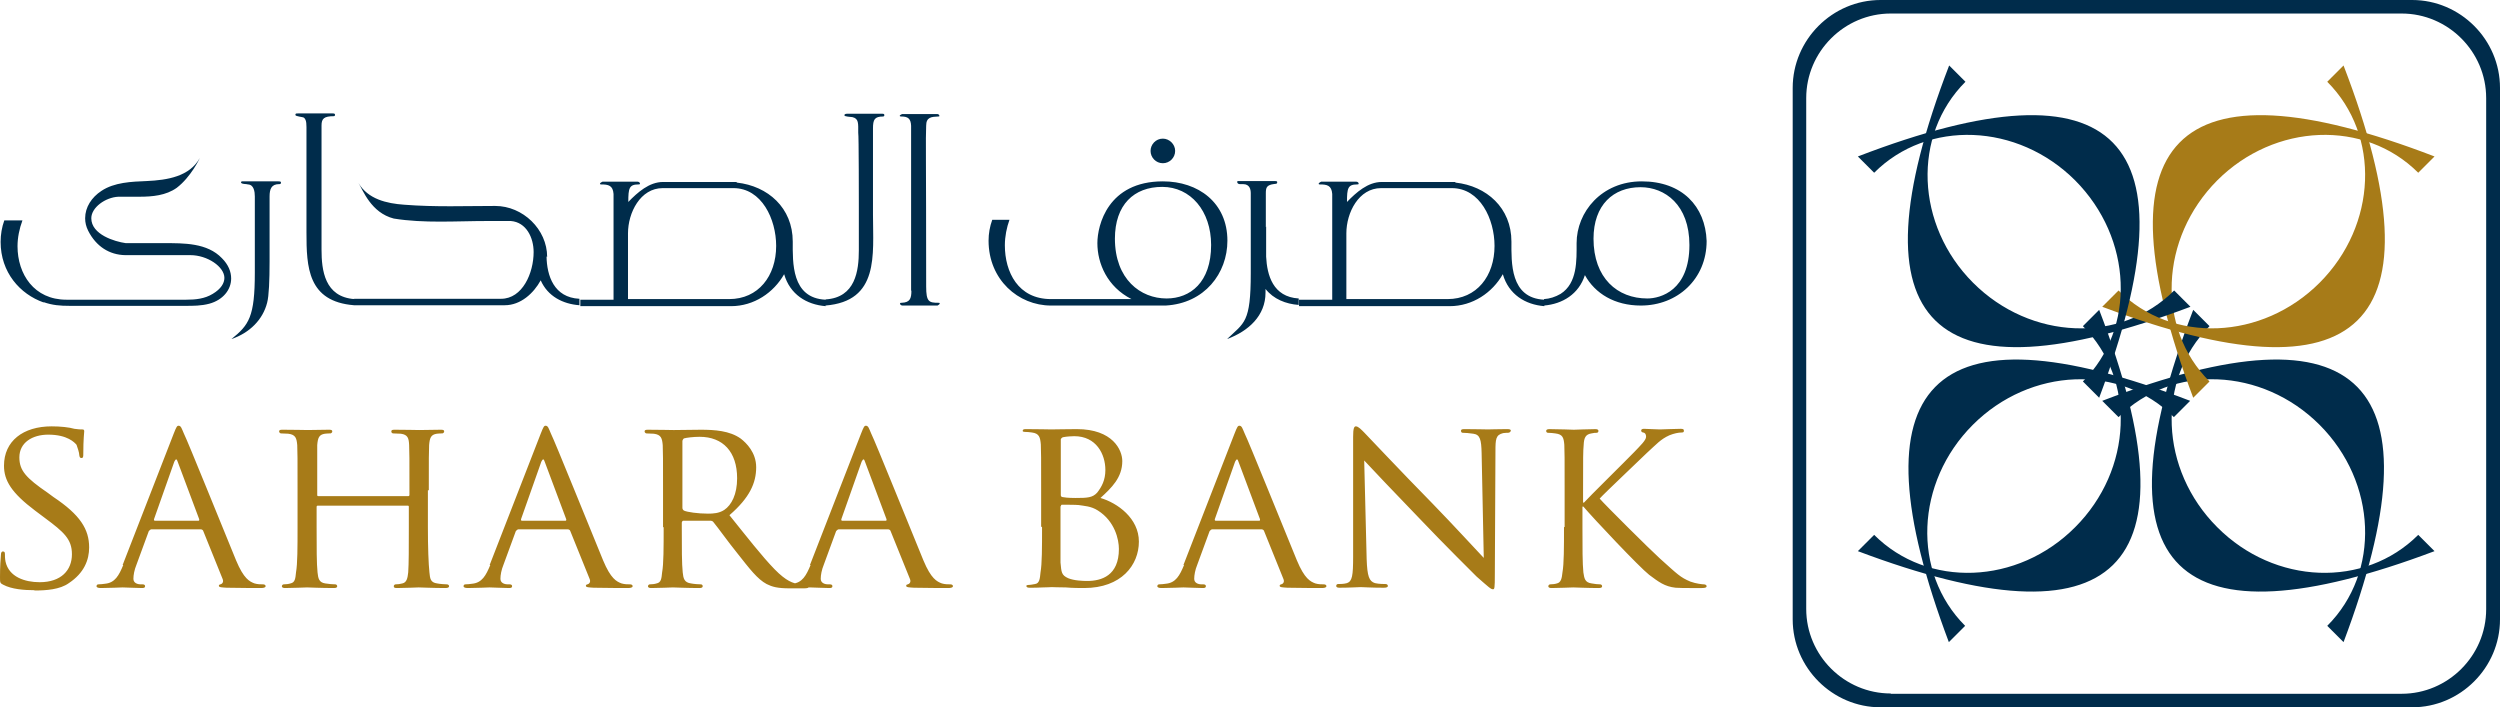 <?xml version="1.0" encoding="UTF-8"?>
<svg id="Layer_2" data-name="Layer 2" xmlns="http://www.w3.org/2000/svg" viewBox="0 0 81.33 23.01">
  <defs>
    <style>
      .cls-1, .cls-2 {
        fill: #a77b18;
      }

      .cls-3, .cls-2 {
        fill-rule: evenodd;
      }

      .cls-3, .cls-4 {
        fill: #002c4b;
      }
    </style>
  </defs>
  <g id="Al_Seraj_Islamic_Bank_White_Icon_Stack" data-name="Al Seraj Islamic Bank White Icon Stack">
    <g>
      <path class="cls-4" d="M51.84,7.77c0-1.11.65-1.68,1.53-1.68.79,0,1.59.57,1.59,1.88,0,1.48-.94,1.74-1.37,1.74-.97,0-1.75-.66-1.75-1.95M51.29,7.91c0,.56.03,1.3-.52,1.65-.17.1-.36.16-.54.17v.21c.6-.05,1.13-.37,1.33-.99.33.6.97.99,1.82.99,1.19,0,2.14-.86,2.14-2.1-.04-1.13-.8-1.94-2.11-1.94s-2.12,1-2.12,2.01ZM47.23,6.12c.92,0,1.39,1.01,1.39,1.88,0,.98-.58,1.73-1.53,1.73h-3.29v-2.14c0-.67.4-1.47,1.13-1.47h2.29ZM47.34,5.92c-.17,0-.21,0-.24,0h-2.15c-.45,0-.83.34-1.13.65,0-.45.03-.57.33-.57.03,0,.05,0,.05-.03,0-.03-.04-.06-.08-.06h-1.14s-.08.04-.08.06,0,.03.04.03c.23,0,.38.03.4.31,0,.16,0,1.04,0,1.91v1.53h-1.08v.21h4.9c.75,0,1.39-.44,1.73-1.04.19.66.73.99,1.35,1.04v-.21c-1.12-.05-1.07-1.22-1.07-1.89,0-1.1-.81-1.81-1.82-1.92ZM41.18,7.39v-1.11c0-.17.03-.24.19-.28.12-.03.18,0,.18-.07,0-.02,0-.04-.08-.04-.38,0-.79,0-1.19,0-.02,0-.03,0-.03.03,0,.06.06.07.09.07s.07,0,.1,0c.22,0,.25.18.25.3v2.59c0,1.63-.21,1.61-.77,2.15.7-.26,1.25-.76,1.25-1.51,0-.05,0-.08,0-.12.26.33.66.49,1.08.52v-.21c-.84-.05-1.03-.76-1.06-1.36v-.98ZM37.83,4.51c-.23,0-.4.19-.4.4s.17.4.4.4c.22,0,.4-.18.4-.4s-.19-.4-.4-.4ZM36.27,7.77c0-1.11.62-1.69,1.54-1.69s1.59.78,1.59,1.89c0,1.22-.68,1.74-1.45,1.74-.84,0-1.68-.62-1.68-1.95ZM37.92,9.94h0c1.27-.07,2.01-1.05,2.01-2.11,0-1.24-.95-1.93-2.1-1.93-1.79,0-2.13,1.43-2.13,2.01,0,.66.32,1.42,1.11,1.82h-2.62c-1.07,0-1.5-.88-1.5-1.75,0-.29.06-.58.15-.83h-.56c-.08.22-.12.45-.12.68,0,1.27.97,2.11,2.03,2.11h3.73ZM29.65,9.45c0,.27-.05.39-.32.4-.04,0-.05,0-.05.03s.04.06.08.06h1.14s.07-.04.07-.06,0-.03-.04-.03c-.31,0-.4-.03-.4-.53,0-4.3-.02-4.78,0-5.23,0-.28.17-.29.39-.3.03,0,.04,0,.04-.02,0-.03-.03-.06-.07-.06h-1.14s-.08.03-.08.06c0,0,0,.02.05.02.22,0,.31.07.32.3v5.37ZM26.85,9.94c1.76-.14,1.55-1.65,1.55-2.95v-2.81c0-.29.05-.39.33-.39.02,0,.04-.02.04-.04,0-.04-.02-.05-.07-.05h-1.15s-.08,0-.08.05.22.05.26.06c.21.05.19.2.19.51.02.05.02,2.32.02,2.4v1.42c0,.67-.11,1.54-1.08,1.6v.21ZM23.86,6.12c.92,0,1.39,1.01,1.39,1.88,0,.98-.58,1.73-1.53,1.73h-3.29v-2.14c0-.67.4-1.47,1.13-1.47h2.29ZM23.96,5.92c-.17,0-.21,0-.24,0h-2.15c-.45,0-.83.34-1.13.65,0-.45.03-.57.33-.57.03,0,.05,0,.05-.03,0-.03-.04-.06-.08-.06h-1.14s-.08.04-.08.06,0,.03.04.03c.23,0,.38.03.4.31,0,.16,0,1.04,0,1.91v1.53h-1.08v.21h4.9c.75,0,1.39-.44,1.73-1.04.19.66.73.99,1.35,1.04v-.21c-1.12-.05-1.07-1.22-1.07-1.89,0-1.1-.81-1.81-1.82-1.92ZM17.8,8.36c0-.9-.79-1.66-1.69-1.66-.96,0-1.94.04-2.96-.04-.57-.04-1.18-.18-1.49-.71.15.24.41.97,1.15,1.16.98.16,2.04.08,3.03.08.26,0,.52,0,.78,0,.5.04.74.54.74,1.01,0,.68-.36,1.52-1.06,1.52h-4.79v.21h4.91c.52,0,.94-.39,1.17-.81.23.52.72.77,1.26.81v-.21c-.83-.04-1.06-.75-1.07-1.38ZM11.53,9.73c-.97-.07-1.07-.94-1.07-1.61,0-.83,0-2.94,0-4.04,0-.22.08-.3.4-.3.02,0,.04-.02.04-.04,0-.05-.04-.05-.08-.05h-1.13c-.06,0-.08,0-.08.05,0,.05.24.06.28.09.09.08.08.22.08.47v3.26c0,1.13.04,2.25,1.55,2.37v-.21ZM8.77,7.39v-1c0-.24.06-.4.31-.4.03,0,.06,0,.06-.05,0-.02,0-.04-.08-.04-.39,0-.81,0-1.2,0t-.02.03c0,.07.2.05.22.07.2,0,.23.24.23.39,0,.22,0,1.04,0,2.48s-.19,1.7-.76,2.16c.59-.2,1.02-.63,1.16-1.18.06-.22.08-.74.08-1.34v-1.13ZM1.42,9.83c.29.1.53.12.85.12h3.76c.26,0,.52,0,.78-.07.44-.12.71-.45.71-.82,0-.22-.09-.45-.3-.66-.48-.5-1.23-.49-1.9-.49-.41,0-.81,0-1.23,0-.36-.05-1.12-.28-1.12-.81,0-.35.46-.68.88-.7.22,0,.45,0,.68,0,.43,0,.87-.04,1.22-.29.46-.35.75-.96.75-.97-.33.6-1.05.72-1.73.75-.49.02-1.05.04-1.47.32-.32.21-.53.53-.53.89,0,.14.03.27.1.41.26.51.69.78,1.2.79h2.12c.56,0,1.11.38,1.11.74,0,.17-.11.36-.38.52-.26.16-.56.19-.86.19-1.33,0-2.56,0-3.9,0-1.05,0-1.59-.83-1.59-1.74,0-.28.06-.57.16-.84H.14c-.08.22-.12.46-.12.7,0,.99.63,1.7,1.4,1.97Z"/>
      <path class="cls-1" d="M50.88,17.15c0,.66,0,1.19-.05,1.47-.02.2-.05.33-.18.36-.06.02-.15.03-.22.03-.03,0-.06.03-.06.06,0,.05.05.06.11.06.22,0,.65-.02.7-.02.05,0,.48.02.83.02.08,0,.11-.02.11-.06,0-.02-.02-.06-.06-.06-.07,0-.18-.01-.28-.03-.22-.03-.24-.16-.27-.36-.03-.28-.03-.82-.03-1.47v-.67h.03c.34.4,1.82,1.97,2.14,2.22.31.23.5.38.86.42.16.01.29.01.49.01h.36c.12,0,.16-.02.16-.06s-.05-.06-.09-.06-.25-.02-.44-.09c-.33-.14-.41-.23-1-.76-.29-.26-1.77-1.73-1.95-1.94.15-.17,1.36-1.31,1.53-1.48.32-.29.45-.45.74-.58.15-.06.29-.09.4-.09.06,0,.07-.02.07-.06s-.02-.06-.1-.06c-.17,0-.63.02-.68.02-.17,0-.38-.02-.52-.02-.06,0-.09.02-.09.06,0,.02.02.06.07.06.06.01.09.06.09.14,0,.11-.19.29-.38.49-.27.28-1.53,1.52-1.64,1.65h-.03v-.41c0-1.06,0-1.26.02-1.47.01-.24.07-.34.25-.37.09-.02.12-.02.17-.02.03,0,.06-.02.06-.06s-.03-.06-.1-.06c-.22,0-.65.02-.7.02-.03,0-.48-.02-.79-.02-.08,0-.11.02-.11.06s.03.06.06.06c.07,0,.18.01.24.02.24.03.27.14.29.37.01.22.01.41.01,1.47v1.2ZM44.38,14.98c.22.24,1.02,1.08,1.83,1.92.74.78,1.76,1.79,1.83,1.86.4.35.46.41.53.41.05,0,.06-.03.06-.49l.02-3.99c0-.41.01-.54.25-.6.07-.01.12-.01.16-.01.06,0,.09-.05.09-.07,0-.05-.07-.05-.14-.05-.29,0-.52.01-.6.01s-.42-.01-.74-.01c-.08,0-.14,0-.14.05,0,.02,0,.07.06.07s.22.01.34.03c.22.03.26.19.27.63l.07,3.41c-.22-.23-.96-1.04-1.66-1.76-1.1-1.12-2.12-2.21-2.23-2.32-.08-.08-.19-.2-.27-.2-.06,0-.09.07-.09.34v3.9c0,.62-.03.8-.2.86-.1.03-.24.03-.29.03-.03,0-.06.02-.06.06,0,.05.05.06.11.06.32,0,.62-.02.69-.02.06,0,.34.02.74.02.08,0,.14-.01.14-.06,0-.03-.03-.06-.07-.06-.06,0-.22,0-.35-.03-.19-.06-.25-.22-.27-.78l-.08-3.22ZM39.54,16.94s-.03-.01-.02-.05l.66-1.87c.05-.1.08-.1.11,0l.7,1.87s.01.05-.02.05h-1.43ZM38.52,18.38c-.14.34-.27.58-.59.61-.06.01-.16.02-.22.02-.03,0-.06.02-.06.06s.05.06.14.06c.28,0,.65-.02.71-.02.08,0,.46.02.63.02.06,0,.1-.01.1-.06,0-.03-.02-.06-.08-.06h-.06c-.12,0-.24-.05-.24-.18,0-.12.03-.29.1-.46l.4-1.09s.05-.06.08-.06h1.62s.06.01.07.05l.63,1.56c.05.11-.02.17-.07.18-.03.01-.05.01-.05.05,0,.05.11.05.25.06.49.01,1.01.01,1.11.01.08,0,.16-.01.16-.06s-.05-.06-.09-.06c-.07,0-.17,0-.27-.03-.16-.06-.35-.15-.6-.75-.43-1.04-1.56-3.85-1.7-4.13-.07-.16-.09-.25-.17-.25-.05,0-.07.03-.16.26l-1.66,4.27ZM34.51,16.47s.01-.05.03-.05c.11,0,.46,0,.55.01.17.03.4.03.63.18.55.35.68.94.68,1.25,0,.87-.57,1.04-1.03,1.04-.14,0-.43-.01-.62-.09-.22-.1-.22-.19-.25-.51v-1.83ZM34.51,14.29s.02-.06.09-.07c.1-.02.28-.03.35-.03.71,0,1.01.58,1.01,1.1,0,.33-.12.55-.27.74-.15.16-.31.17-.7.17-.26,0-.38-.02-.43-.03-.03-.01-.05-.02-.05-.07v-1.8ZM33.9,17.15c0,.66,0,1.19-.05,1.47-.02.2-.03.36-.18.38-.06.01-.15.03-.22.03-.03,0-.06.01-.06.03,0,.05.05.06.11.06.11,0,.28,0,.43-.01.14,0,.27-.01.28-.01.03,0,.24.01.46.01.22.02.48.02.6.02,1.21,0,1.78-.75,1.78-1.51s-.7-1.26-1.25-1.42c.36-.33.71-.66.71-1.2,0-.36-.31-1.04-1.48-1.04-.33,0-.66.01-.83.01-.03,0-.5-.01-.82-.01-.08,0-.11.01-.11.06,0,.02.03.03.06.03.07,0,.18.01.24.02.24.03.27.16.29.39.01.23.01.42.01,1.47v1.2ZM27.39,16.94s-.03-.01-.02-.05l.66-1.87c.05-.1.08-.1.11,0l.7,1.87s.01.05-.02.05h-1.43ZM26.37,18.38c-.14.34-.27.58-.59.61-.06.01-.16.02-.22.02-.03,0-.06.02-.06.06s.05.06.14.06c.28,0,.65-.02.71-.02.08,0,.46.02.63.02.06,0,.1-.01.1-.06,0-.03-.02-.06-.08-.06h-.06c-.12,0-.24-.05-.24-.18,0-.12.03-.29.1-.46l.4-1.09s.05-.06.08-.06h1.62s.06.01.07.05l.63,1.56c.05.11-.02.17-.07.18-.03.01-.05.01-.05.05,0,.05.11.05.25.06.49.01,1.01.01,1.11.01.08,0,.16-.01.16-.06s-.05-.06-.09-.06c-.07,0-.17,0-.27-.03-.16-.06-.35-.15-.6-.75-.43-1.04-1.56-3.85-1.7-4.13-.07-.16-.09-.25-.17-.25-.05,0-.07.03-.16.26l-1.66,4.27ZM22.2,14.34s.02-.07.06-.08c.07-.02.29-.05.5-.05.76,0,1.22.49,1.22,1.35,0,.52-.18.87-.42,1.03-.17.11-.36.12-.53.12-.32,0-.68-.05-.78-.1-.03-.02-.05-.05-.05-.09v-2.19ZM21.59,17.15c0,.66,0,1.2-.05,1.47-.02.2-.03.33-.18.36-.06.02-.15.03-.22.03-.03,0-.06.03-.06.06,0,.05.05.06.11.06.22,0,.69-.02.7-.02.03,0,.48.02.86.02.08,0,.11-.02.11-.06,0-.02-.01-.06-.06-.06-.07,0-.22-.01-.32-.03-.22-.03-.25-.16-.27-.36-.03-.27-.03-.8-.03-1.46v-.16s.01-.06.05-.06h.89c.06.01.07.02.1.06.15.18.46.62.76.99.41.52.66.85.96,1.01.18.09.35.14.75.14h.44c.14,0,.18-.01.18-.06,0-.02-.03-.06-.07-.06-.05,0-.11,0-.25-.02-.18-.02-.41-.09-.79-.48-.41-.42-.89-1.04-1.47-1.76.66-.57.87-1.05.87-1.56,0-.48-.32-.79-.5-.93-.36-.26-.86-.29-1.3-.29-.23,0-.82.01-.88.01-.05,0-.52-.01-.84-.01-.08,0-.11.01-.11.06,0,.02.03.06.06.06.07,0,.18.01.24.01.24.03.27.15.29.37.01.23.01.42.01,1.47v1.2ZM16.97,16.94s-.03-.01-.02-.05l.66-1.87c.05-.1.08-.1.11,0l.7,1.87s.01.05-.02.05h-1.43ZM15.95,18.38c-.14.34-.27.58-.59.61-.06.01-.16.02-.22.02-.03,0-.06.02-.06.06s.05.06.14.06c.28,0,.65-.02.71-.02.08,0,.46.02.63.02.06,0,.1-.01.1-.06,0-.03-.02-.06-.08-.06h-.06c-.12,0-.24-.05-.24-.18,0-.12.03-.29.1-.46l.4-1.09s.05-.06.08-.06h1.62s.06.01.07.05l.63,1.56c.05.11-.02.17-.07.18-.03.01-.05.01-.05.05,0,.05.11.05.25.06.49.01,1.01.01,1.11.01.08,0,.16-.01.16-.06s-.05-.06-.09-.06c-.07,0-.17,0-.27-.03-.16-.06-.35-.15-.6-.75-.43-1.04-1.56-3.85-1.7-4.13-.07-.16-.09-.25-.17-.25-.05,0-.07.03-.16.26l-1.66,4.27ZM13.95,15.95c0-1.06,0-1.25.01-1.47.02-.24.06-.34.25-.37.09-.01.12-.01.18-.01.02,0,.06-.03.06-.06,0-.05-.03-.06-.11-.06-.22,0-.66.01-.7.01-.03,0-.49-.01-.8-.01-.08,0-.11.01-.11.06,0,.02.02.06.06.06.07,0,.19.01.25.01.23.03.26.15.27.37.01.23.01.43.01,1.48v.15s-.01.03-.03.03h-2.94s-.03,0-.03-.03v-1.63c.02-.24.06-.34.25-.37.09-.01.14-.01.18-.01.02,0,.06-.03.06-.06,0-.05-.03-.06-.11-.06-.22,0-.67.01-.69.01-.05,0-.5-.01-.82-.01-.08,0-.11.01-.11.06,0,.02.03.06.06.06.07,0,.18.01.24.01.24.03.27.15.29.37.01.23.01.41.01,1.47v1.2c0,.66,0,1.19-.05,1.47-.02.2-.03.33-.18.36-.06.02-.15.03-.22.03-.03,0-.06.03-.06.06,0,.05.05.06.11.06.22,0,.67-.02.71-.02.02,0,.48.02.87.02.08,0,.11-.02.11-.06,0-.02-.02-.06-.06-.06-.07,0-.22-.01-.33-.03-.2-.03-.23-.16-.25-.36-.03-.28-.03-.8-.03-1.46v-.68s.01-.03.03-.03h2.94s.03,0,.03.03v.68c0,.66,0,1.18-.02,1.46-.02.19-.05.33-.19.36-.07.02-.15.03-.22.03-.03,0-.06.03-.06.06,0,.05.03.06.11.06.22,0,.67-.02.7-.02.05,0,.49.02.87.02.08,0,.12-.02.12-.06,0-.02-.02-.06-.07-.06-.06,0-.22-.01-.32-.03-.22-.03-.23-.16-.25-.36-.03-.28-.05-.82-.05-1.47v-1.2ZM5.03,16.94s-.03-.01-.02-.05l.66-1.87c.05-.1.08-.1.11,0l.7,1.87s.01.05-.02.05h-1.43ZM4.01,18.38c-.14.34-.27.58-.59.61-.06.01-.16.02-.22.02-.03,0-.06.02-.06.06s.05.06.14.06c.28,0,.65-.02.71-.02.08,0,.46.02.63.02.06,0,.1-.01.1-.06,0-.03-.02-.06-.08-.06h-.06c-.12,0-.24-.05-.24-.18,0-.12.03-.29.1-.46l.4-1.09s.05-.06.08-.06h1.62s.06.01.07.05l.63,1.56c.05.11-.02.17-.07.18-.03.01-.05.01-.05.05,0,.05.11.05.25.06.49.01,1.01.01,1.11.01.08,0,.16-.01.16-.06s-.05-.06-.09-.06c-.07,0-.17,0-.27-.03-.16-.06-.35-.15-.6-.75-.43-1.04-1.56-3.85-1.7-4.13-.07-.16-.09-.25-.17-.25-.05,0-.07.03-.16.26l-1.66,4.27ZM1.12,19.21c.38,0,.83-.03,1.12-.24.5-.33.66-.76.66-1.16,0-.59-.29-1.06-1.16-1.64l-.19-.14c-.7-.48-.92-.72-.92-1.15,0-.48.42-.74.94-.74.63,0,.86.26.92.33.03.08.09.26.09.34.01.06.02.09.07.09.06,0,.06-.05.06-.15,0-.46.03-.69.03-.72,0-.05-.02-.06-.07-.06-.06,0-.11,0-.25-.02-.17-.05-.45-.08-.74-.08-.93,0-1.55.48-1.55,1.28,0,.48.24.88,1.01,1.46l.32.24c.62.46.88.69.88,1.18,0,.52-.35.91-1.05.91-.48,0-1-.17-1.11-.67-.02-.1-.02-.19-.02-.25s-.02-.08-.07-.08c-.03,0-.06.03-.06.11-.01.1-.03.38-.03.72,0,.18,0,.2.1.25.28.15.69.18,1.02.18Z"/>
      <path class="cls-3" d="M71.25,13.04l-.53.53c-1.74-1.74-4.67-1.62-6.54.25-1.87,1.87-1.99,4.8-.25,6.54l-.53.53c-3.16-8.39-.65-11.12,7.85-7.85"/>
      <path class="cls-3" d="M71.35,10.08l.53.53c-1.74,1.74-1.62,4.67.25,6.54,1.87,1.88,4.8,1.99,6.54.25l.53.53c-8.39,3.16-11.12.66-7.85-7.85"/>
      <path class="cls-3" d="M68.29,10.08l-.53.53c1.74,1.74,1.62,4.67-.25,6.54-1.87,1.88-4.8,1.99-6.54.25l-.53.53c8.39,3.16,11.12.66,7.85-7.85"/>
      <path class="cls-3" d="M68.39,13.04l.53.53c1.74-1.74,4.67-1.62,6.54.25,1.87,1.87,1.99,4.8.25,6.54l.53.53c3.16-8.39.66-11.12-7.85-7.85"/>
      <path class="cls-2" d="M79.2,5.09l-.53.53c-1.74-1.74-4.67-1.62-6.54.25-1.87,1.88-1.99,4.8-.25,6.54l-.53.53c-3.16-8.39-.65-11.12,7.85-7.85"/>
      <path class="cls-3" d="M63.41,2.13l.53.53c-1.74,1.74-1.62,4.67.25,6.54,1.87,1.87,4.8,1.99,6.54.25l.53.53c-8.39,3.16-11.12.65-7.85-7.85"/>
      <path class="cls-2" d="M76.24,2.13l-.53.53c1.74,1.74,1.62,4.67-.25,6.54s-4.8,1.99-6.54.25l-.53.53c8.39,3.16,11.12.65,7.85-7.85"/>
      <path class="cls-3" d="M60.44,5.09l.53.53c1.74-1.74,4.67-1.62,6.54.25,1.87,1.88,1.99,4.8.25,6.54l.53.53c3.16-8.39.65-11.12-7.85-7.85"/>
      <path class="cls-3" d="M61.51,22.57h16.62c1.51,0,2.75-1.24,2.75-2.75V3.19c0-1.51-1.24-2.75-2.75-2.75h-16.62c-1.51,0-2.75,1.24-2.75,2.75v16.62c0,1.51,1.24,2.75,2.75,2.75M61.18,23.01h17.29c1.57,0,2.86-1.29,2.86-2.86V2.86c0-1.57-1.29-2.86-2.86-2.86h-17.29c-1.57,0-2.86,1.29-2.86,2.86v17.29c0,1.57,1.29,2.86,2.86,2.86Z"/>
    </g>
  </g>
</svg>